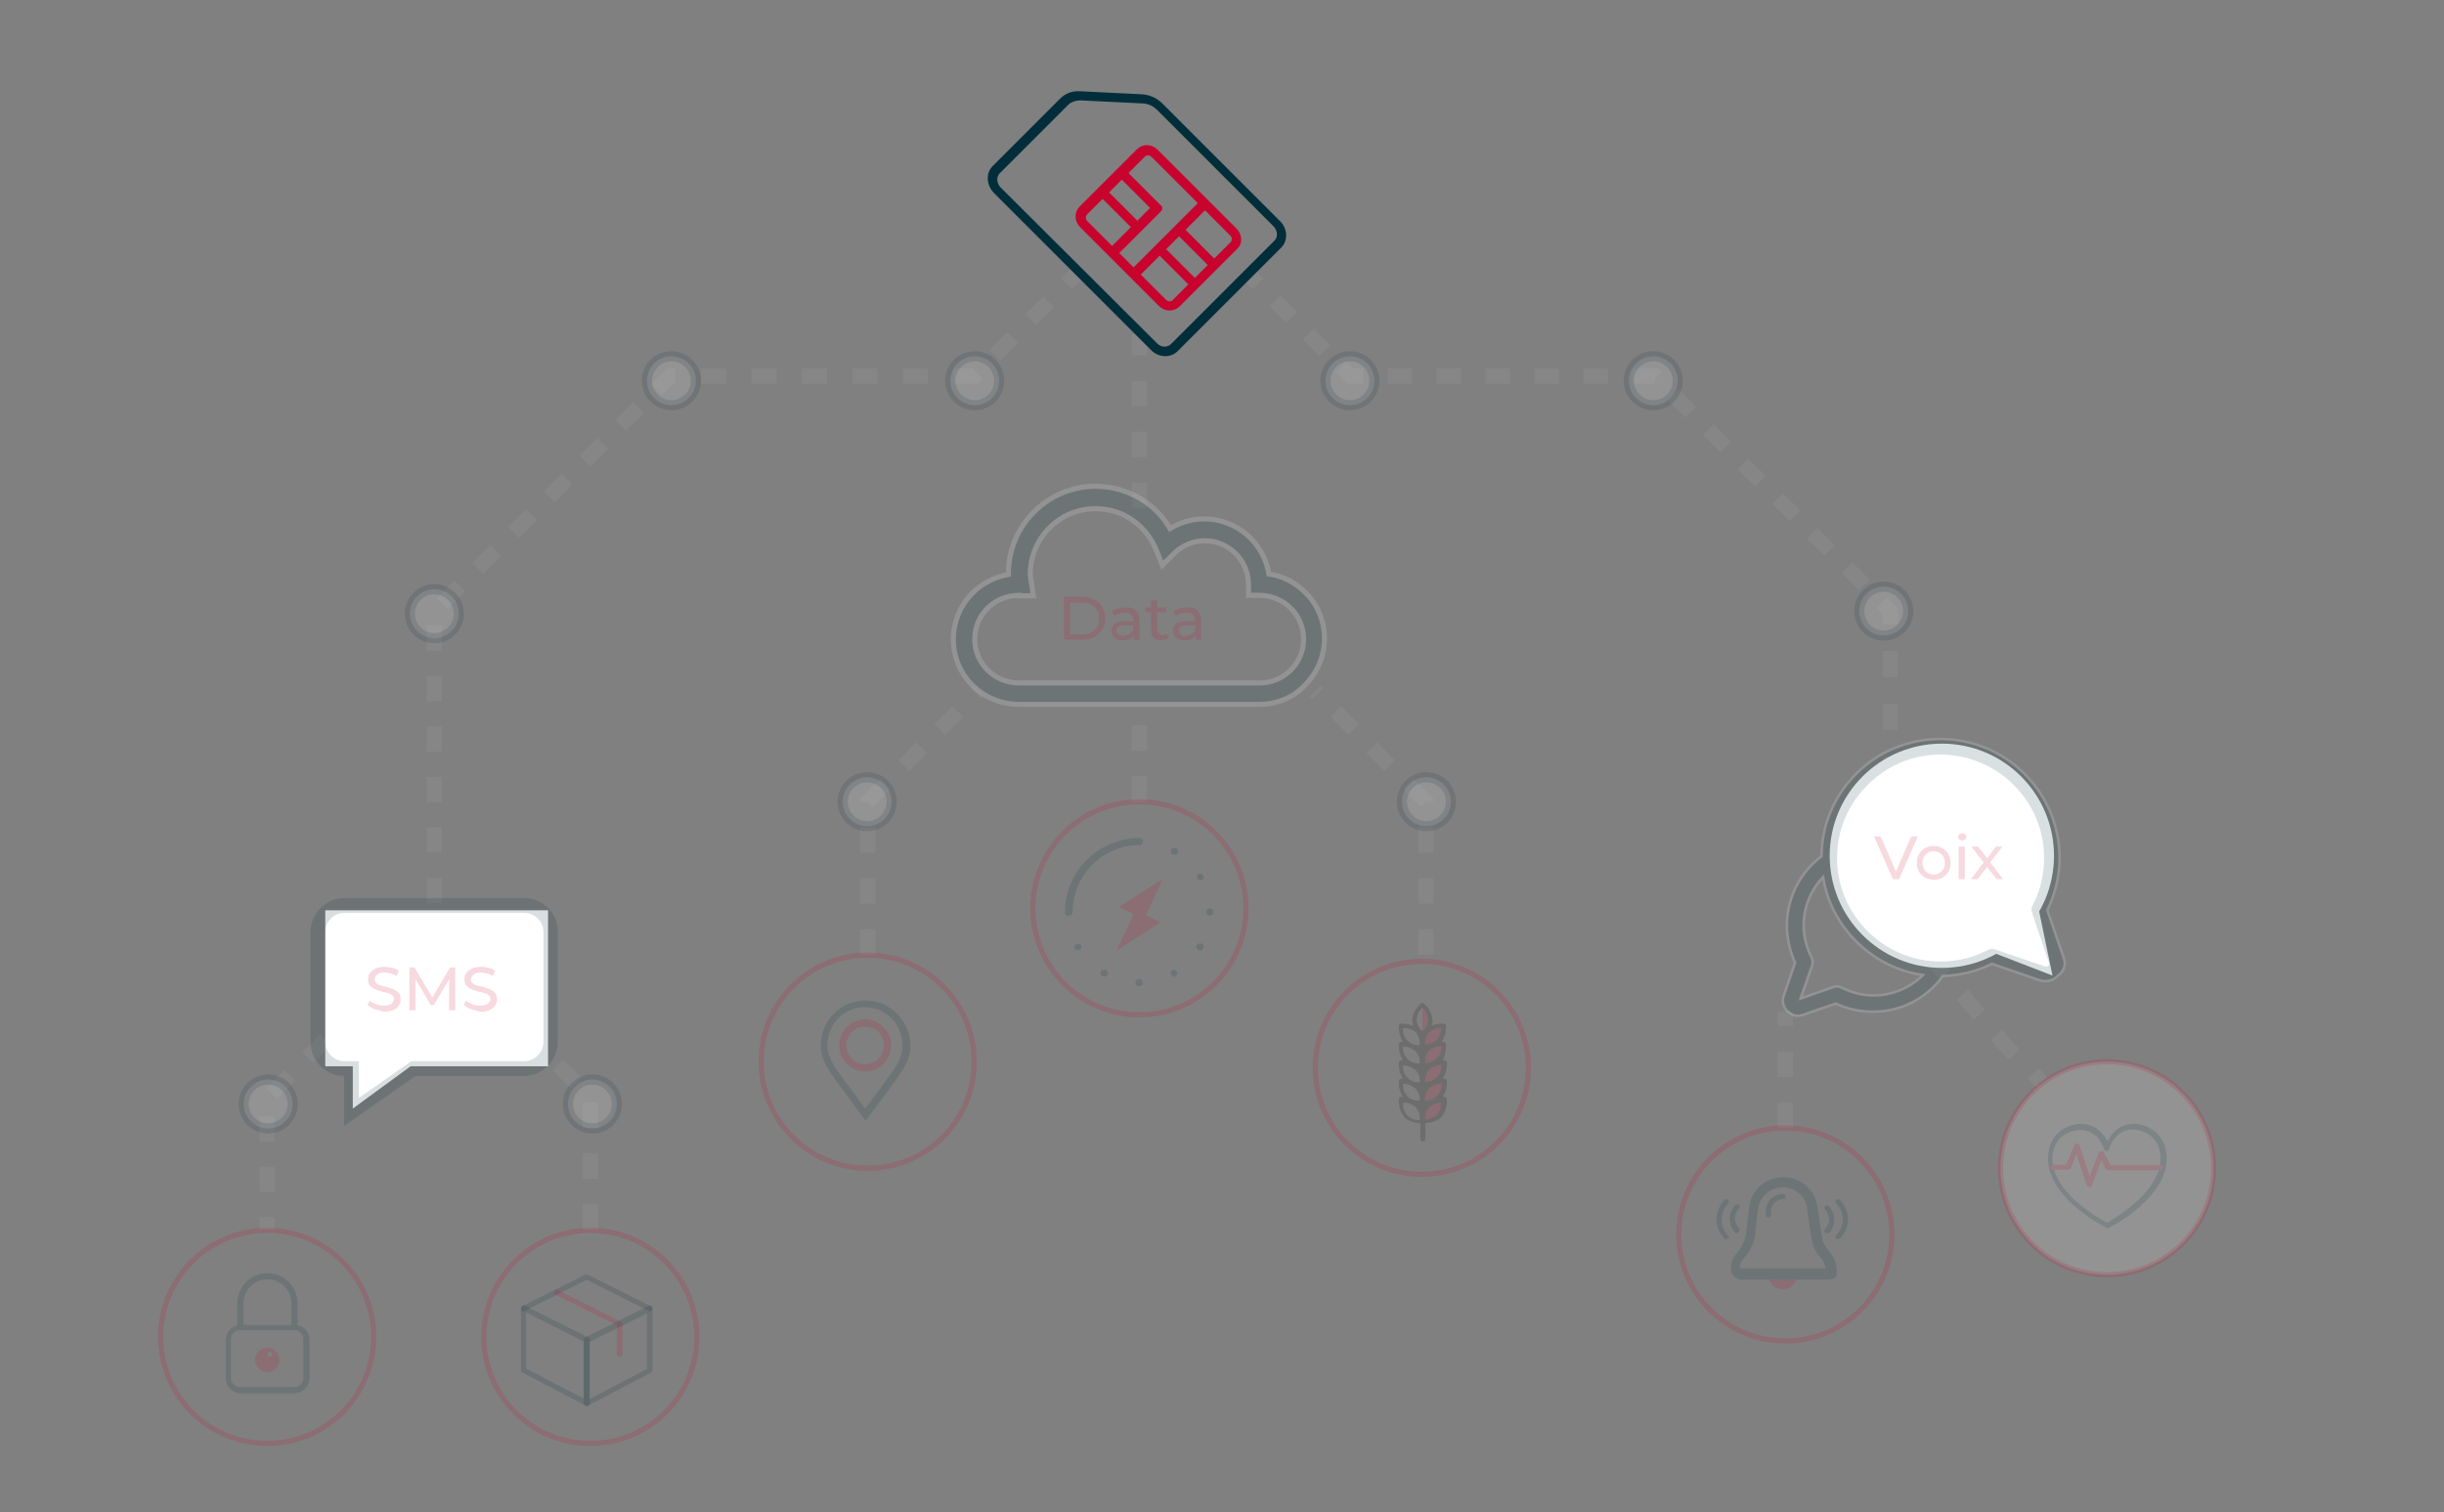 <?xml version="1.0" encoding="utf-8"?>
<!-- Generator: Adobe Illustrator 25.3.1, SVG Export Plug-In . SVG Version: 6.00 Build 0)  -->
<svg version="1.1" xmlns="http://www.w3.org/2000/svg" xmlns:xlink="http://www.w3.org/1999/xlink" x="0px" y="0px"
	 viewBox="0 0 479.4 296.7" style="enable-background:new 0 0 479.4 296.7;" xml:space="preserve">
<rect x="0" y="0" width="479.4" height="296.7" fill="#808080" stroke="none"/>
<style type="text/css">
	.st0{fill:#1D323D;}
	.st1{opacity:0.1;fill:#414042;}
	.st2{fill:#D2D6D8;}
	.st3{opacity:0.2;fill:#414042;}
	.st4{clip-path:url(#SVGID_2_);}
	.st5{fill:#A5ADB1;}
	.st6{fill:#FFFFFF;}
	.st7{fill:#F1F2F2;}
	.st8{fill:#E6E7E8;}
	.st9{fill:#F9F9F9;}
	.st10{display:none;}
	.st11{display:inline;}
	.st12{fill:#A7A9AC;}
	.st13{fill:#F17046;}
	.st14{fill:#FFF7EB;}
	.st15{fill:#576877;}
	.st16{display:inline;fill:#D1D3D4;}
	.st17{fill:#77848B;}
	.st18{fill:#606060;}
	.st19{fill:#0089C2;}
	.st20{opacity:0.2;fill:#FFFFFF;}
	.st21{fill:#B4191F;}
	.st22{opacity:0.2;}
	.st23{fill:#DBDEE0;}
	.st24{fill:url(#SVGID_3_);}
	.st25{fill:url(#SVGID_4_);}
	.st26{fill:url(#SVGID_5_);}
	.st27{fill:url(#SVGID_6_);}
	.st28{fill:url(#SVGID_7_);}
	.st29{fill:url(#SVGID_8_);}
	.st30{fill:url(#SVGID_9_);}
	.st31{fill:url(#SVGID_10_);}
	.st32{fill:url(#SVGID_11_);}
	.st33{fill:url(#SVGID_12_);}
	.st34{fill:url(#SVGID_13_);}
	.st35{fill:url(#SVGID_14_);}
	.st36{fill:#7C8285;}
	.st37{fill:#ADB5B9;}
	.st38{opacity:0.4;}
	.st39{opacity:0.5;}
	.st40{fill:url(#SVGID_15_);}
	.st41{fill:url(#SVGID_16_);}
	.st42{fill:url(#SVGID_17_);}
	.st43{fill:url(#SVGID_18_);}
	.st44{fill:#66B8DA;}
	.st45{opacity:0.2;fill:#0089C2;}
	.st46{fill:#29353B;}
	.st47{fill:#939598;}
	.st48{fill:#B7BDC1;}
	.st49{fill:#99D0E7;}
	.st50{fill:#929DA2;}
	.st51{clip-path:url(#SVGID_20_);fill:#A5ADB1;}
	.st52{clip-path:url(#SVGID_22_);fill:#A5ADB1;}
	.st53{clip-path:url(#SVGID_24_);}
	.st54{fill:#D1D3D4;}
	.st55{fill:#58595B;}
	.st56{fill:#3C3C3C;}
	.st57{fill:#BCBEC0;}
	.st58{fill:#F1582C;}
	.st59{fill:#9B9B9D;}
	.st60{fill:#141414;}
	.st61{fill:#6D6E71;}
	.st62{fill:#ECF0F1;}
	.st63{fill:#EDEDEE;}
	.st64{opacity:0.2;fill:#A5ADB1;}
	.st65{fill:#231F20;}
	.st66{fill:#77797A;}
	.st67{fill:#575B5D;}
	.st68{opacity:0.3;fill:#0089C2;}
	.st69{fill:url(#SVGID_25_);}
	.st70{fill:url(#SVGID_26_);}
	.st71{fill:url(#SVGID_27_);}
	.st72{fill:url(#SVGID_28_);}
	.st73{fill:url(#SVGID_29_);}
	.st74{fill:url(#SVGID_30_);}
	.st75{fill:url(#SVGID_31_);}
	.st76{fill:url(#SVGID_32_);}
	.st77{fill:url(#SVGID_33_);}
	.st78{fill:url(#SVGID_34_);}
	.st79{fill:url(#SVGID_35_);}
	.st80{fill:url(#SVGID_36_);}
	.st81{opacity:0.2;fill:#1D323D;}
	.st82{clip-path:url(#SVGID_38_);fill:#B4191F;}
	.st83{clip-path:url(#SVGID_40_);fill:#C3474C;}
	.st84{fill:#C3474C;}
	.st85{fill:#AE455D;}
	.st86{fill:url(#SVGID_41_);}
	.st87{fill:url(#SVGID_42_);}
	.st88{fill:url(#SVGID_43_);}
	.st89{fill:url(#SVGID_44_);}
	.st90{opacity:0.5;fill:#1D323D;}
	.st91{fill:#006792;}
	.st92{fill:#00AAFF;}
	.st93{clip-path:url(#SVGID_46_);}
	.st94{fill:url(#SVGID_47_);}
	.st95{fill:url(#SVGID_48_);}
	.st96{fill:url(#SVGID_49_);}
	.st97{fill:url(#SVGID_50_);}
	.st98{fill:url(#SVGID_51_);}
	.st99{fill:url(#SVGID_52_);}
	.st100{fill:url(#SVGID_53_);}
	.st101{fill:url(#SVGID_54_);}
	.st102{fill:#E34F50;}
	.st103{fill:#005070;}
	.st104{fill:#AEE8FF;}
	.st105{fill:#B2B2B2;}
	.st106{opacity:0.8;fill:#B2B2B2;enable-background:new    ;}
	.st107{opacity:0.5;fill:#B2B2B2;enable-background:new    ;}
	.st108{fill:#989898;}
	.st109{opacity:0.8;}
	.st110{fill:#F5FAF4;}
	.st111{fill:#E34F50;enable-background:new    ;}
	.st112{fill:#B2B2B2;enable-background:new    ;}
	.st113{fill:#414042;}
	.st114{fill:#BBC55F;}
	.st115{fill:#DBFC8B;}
	.st116{fill:#FFAB00;}
	.st117{fill:#FFD740;}
	.st118{fill:#FFE57F;}
	.st119{opacity:0.2;fill:url(#SVGID_55_);}
	.st120{opacity:0.2;fill:url(#SVGID_56_);}
	.st121{fill:none;stroke:#1D323D;stroke-width:0.543;stroke-miterlimit:10;}
	.st122{opacity:0.2;clip-path:url(#SVGID_58_);fill:#1D323D;}
	.st123{opacity:0.2;clip-path:url(#SVGID_60_);fill:#1D323D;}
	
		.st124{opacity:0.2;fill:none;stroke:#1D323D;stroke-width:0.272;stroke-linecap:round;stroke-linejoin:round;stroke-miterlimit:10;}
	
		.st125{opacity:0.2;fill:none;stroke:#1D323D;stroke-width:0.358;stroke-linecap:round;stroke-linejoin:round;stroke-miterlimit:10;}
	
		.st126{opacity:0.2;fill:none;stroke:#1D323D;stroke-width:0.407;stroke-linecap:round;stroke-linejoin:round;stroke-miterlimit:10;}
	.st127{clip-path:url(#SVGID_62_);}
	
		.st128{opacity:0.2;fill:#FFFFFF;stroke:#1D323D;stroke-width:0.361;stroke-linecap:round;stroke-linejoin:round;stroke-miterlimit:10;}
	
		.st129{opacity:0.2;fill:none;stroke:#1D323D;stroke-width:0.331;stroke-linecap:round;stroke-linejoin:round;stroke-miterlimit:10;}
	.st130{opacity:0.5;fill:#0089C2;}
	.st131{fill:none;stroke:#A8A8A8;stroke-width:3;stroke-miterlimit:10;}
	.st132{fill:none;stroke:#A8A8A8;stroke-width:3;stroke-miterlimit:10;stroke-dasharray:4.947,4.947;}
	.st133{opacity:0.15;}
	.st134{fill:none;stroke:#A8A8A8;stroke-width:3;stroke-miterlimit:10;stroke-dasharray:5.18,5.18;}
	.st135{fill:none;stroke:#A8A8A8;stroke-width:3;stroke-miterlimit:10;stroke-dasharray:4.803,4.803;}
	.st136{fill:none;stroke:#A8A8A8;stroke-width:3;stroke-miterlimit:10;stroke-dasharray:4.621,4.621;}
	.st137{opacity:0.5;fill:none;stroke:#A8A8A8;stroke-width:3;stroke-miterlimit:10;stroke-dasharray:5;}
	.st138{opacity:0.15;fill:none;stroke:#A8A8A8;stroke-width:3;stroke-miterlimit:10;stroke-dasharray:5;}
	.st139{opacity:0.2;fill:none;stroke:#A8A8A8;stroke-width:3;stroke-miterlimit:10;stroke-dasharray:5;}
	.st140{fill:#FFFFFF;stroke:#1D323D;stroke-width:2;stroke-miterlimit:10;}
	.st141{opacity:0.15;fill:#FFFFFF;stroke:#1D323D;stroke-width:2;stroke-miterlimit:10;}
	.st142{opacity:0.2;fill:#FFFFFF;stroke:#1D323D;stroke-width:2;stroke-miterlimit:10;}
	.st143{fill:none;stroke:#A8A8A8;stroke-width:3;stroke-miterlimit:10;stroke-dasharray:5.189,5.189;}
	.st144{fill:none;stroke:#A8A8A8;stroke-width:3;stroke-miterlimit:10;stroke-dasharray:4.181,4.181;}
	.st145{fill:none;stroke:#A8A8A8;stroke-width:3;stroke-miterlimit:10;stroke-dasharray:4.9,4.9;}
	.st146{fill:none;stroke:#A8A8A8;stroke-width:3;stroke-miterlimit:10;stroke-dasharray:5.152,5.152;}
	.st147{fill:none;stroke:#A8A8A8;stroke-width:3;stroke-miterlimit:10;stroke-dasharray:5.11,5.11;}
	.st148{fill:#EFA43E;}
	.st149{fill:#139CD8;}
	.st150{opacity:0.2;fill:#231F20;}
	.st151{opacity:0.4;fill:#FFFFFF;}
	.st152{fill:#00A2CF;}
	.st153{fill:#33B5D9;}
	.st154{fill:#022E3B;stroke:#FFFFFF;stroke-width:0.5;stroke-miterlimit:10;}
	.st155{fill:#022E3B;}
	.st156{fill:#022E3B;stroke:#FFFFFF;stroke-miterlimit:10;}
	.st157{opacity:0.15;fill:#022E3B;}
	.st158{fill:#C8032E;}
	.st159{opacity:0.15;fill:#FFFFFF;}
	.st160{opacity:0.15;fill:none;stroke:#C8032E;stroke-miterlimit:10;}
	.st161{fill:none;stroke:#C8032E;stroke-miterlimit:10;}
	.st162{opacity:0.15;fill:#FFFFFF;stroke:#C8032E;stroke-miterlimit:10;}
	.st163{opacity:0.2;fill:none;stroke:#C8032E;stroke-miterlimit:10;}
	.st164{fill:#022E3B;stroke:#022E3B;stroke-width:0.971;}
	.st165{fill:none;}
	.st166{opacity:0.15;fill:#C8032E;}
	.st167{fill:#FFFFFF;stroke:#C8032E;stroke-miterlimit:10;}
</style>
<g id="eco_friendly">
</g>
<g id="Calque_3">
</g>
<g id="Pointillés">
	<g class="st133">
		<g>
			<line class="st131" x1="52.4" y1="241.3" x2="52.4" y2="238.8"/>
			<polyline class="st132" points="52.4,233.9 52.4,215.4 62.3,205.6 85.2,178.6 85.2,120 131.4,73.8 191.1,73.8 207.5,57.4 			"/>
			<line class="st131" x1="209.2" y1="55.7" x2="211" y2="53.9"/>
		</g>
	</g>
	<g class="st133">
		<g>
			<line class="st131" x1="400.5" y1="212.4" x2="398.8" y2="210.6"/>
			<polyline class="st143" points="395.1,206.9 393.8,205.6 370.8,178.6 370.8,125.1 			"/>
			<polyline class="st131" points="370.8,122.5 370.8,120 369.1,118.2 			"/>
			<polyline class="st135" points="365.7,114.8 324.6,73.8 269.8,73.8 			"/>
			<polyline class="st131" points="267.4,73.8 264.9,73.8 263.1,72 			"/>
			<line class="st136" x1="259.9" y1="68.8" x2="248.4" y2="57.3"/>
			<line class="st131" x1="246.8" y1="55.7" x2="245" y2="53.9"/>
		</g>
	</g>
	<polyline class="st138" points="115.8,241.3 115.8,215.3 108,207.5 	"/>
	<line class="st138" x1="350.2" y1="221.3" x2="350.2" y2="198.5"/>
	<line class="st138" x1="223.5" y1="157.3" x2="223.5" y2="138.2"/>
	<line class="st138" x1="223.5" y1="99.7" x2="223.5" y2="65.6"/>
	<polyline class="st138" points="170.2,187.3 170.2,157.3 191.9,135.6 	"/>
	<polyline class="st138" points="279.7,187.3 279.7,157.3 258,135.6 	"/>
	<circle class="st141" cx="52.6" cy="216.6" r="4.8"/>
	<circle class="st141" cx="85.2" cy="120.4" r="4.8"/>
	<circle class="st141" cx="131.7" cy="74.7" r="4.8"/>
	<circle class="st141" cx="264.8" cy="74.7" r="4.8"/>
	<circle class="st141" cx="170.1" cy="157.3" r="4.8"/>
	<circle class="st141" cx="279.8" cy="157.3" r="4.8"/>
	<circle class="st141" cx="324.3" cy="74.7" r="4.8"/>
	<circle class="st141" cx="369.5" cy="119.9" r="4.8"/>
	<circle class="st141" cx="191.2" cy="74.7" r="4.8"/>
	<circle class="st141" cx="116.2" cy="216.6" r="4.8"/>
</g>
<g id="Front">
	<polygon class="st6" points="69.2,204.6 69.2,217.5 85.2,205.8 	"/>
	<rect x="63.8" y="178.6" class="st6" width="43.7" height="30.6"/>
	<g id="eco_energy">
		<polyline class="st6" points="387.9,185.7 388.6,186 402.6,191.4 399.3,175.5 		"/>
		<circle class="st6" cx="380.9" cy="167.9" r="22"/>
		<g class="st133">
			<g>
				<path class="st154" d="M404.8,187.9l-3.2-9.3c1.5-3.2,2.4-6.7,2.4-10.2c0-6.2-2.4-12-6.7-16.4c-4.3-4.4-10.1-6.9-16.3-7
					c-6.4-0.1-12.4,2.3-16.9,6.8c-4.3,4.3-6.8,10.1-6.8,16.2c-4.3,3.2-6.8,8.3-6.8,13.6c0,2.5,0.6,5,1.6,7.3l-2.2,6.4
					c-0.4,1.1-0.1,2.3,0.7,3.1c0.6,0.6,1.3,0.9,2.1,0.9c0.3,0,0.7-0.1,1-0.2l6.4-2.2c2.3,1.1,4.8,1.6,7.3,1.6c0,0,0,0,0,0
					c5.5,0,10.5-2.6,13.7-7c3.3-0.1,6.7-0.9,9.6-2.4l9.3,3.2c0.4,0.1,0.8,0.2,1.2,0.2c0.9,0,1.9-0.4,2.5-1.1
					C404.9,190.6,405.3,189.2,404.8,187.9z M367.5,195.3C367.5,195.3,367.5,195.3,367.5,195.3c-2.2,0-4.5-0.6-6.4-1.6
					c-0.4-0.2-0.9-0.2-1.3-0.1l-6.6,2.3l2.3-6.6c0.1-0.4,0.1-0.9-0.1-1.3c-1-2-1.6-4.2-1.6-6.4c0-3.6,1.4-7,3.8-9.5
					c0.8,4.9,3.1,9.3,6.7,12.8c3.6,3.5,8,5.7,12.9,6.4C374.6,193.9,371.1,195.3,367.5,195.3z M401.6,189.3c-0.1,0.1-0.2,0.1-0.3,0.1
					l-10-3.4c-0.2-0.1-0.4-0.1-0.5-0.1c-0.3,0-0.5,0.1-0.8,0.2c-2.9,1.5-6.1,2.3-9.3,2.3c0,0,0,0,0,0c-10.9,0-19.9-8.8-20.1-19.7
					c-0.1-5.5,2-10.6,5.9-14.5c3.9-3.9,9-6,14.5-5.9c10.9,0.2,19.8,9.2,19.7,20.1c0,3.3-0.8,6.5-2.3,9.3c-0.2,0.4-0.2,0.9-0.1,1.3
					l3.4,10C401.7,189.1,401.7,189.2,401.6,189.3z"/>
			</g>
		</g>
		<path class="st157" d="M102.8,176.2l-35.2,0c-3.7,0-6.7,3-6.7,6.7l0,21.5c0,3.7,3,6.7,6.6,6.7v9.8l14-9.8h21.2
			c3.7,0,6.7-3,6.7-6.7v-21.5C109.5,179.2,106.5,176.2,102.8,176.2z M106.6,204.4c0,2.1-1.7,3.8-3.8,3.8H80.7l-10.3,7.2v-7.2h-2.8
			c-2.1,0-3.8-1.7-3.8-3.8v-21.5c0-2.1,1.7-3.8,3.8-3.8l35.2,0c2.1,0,3.8,1.7,3.8,3.8V204.4z"/>
		<g id="Cloud_3_" class="st133">
			<g>
				<path class="st156" d="M247,138.2h-47.1c-3.4,0-6.7-1.3-9.1-3.7c-2.5-2.4-3.8-5.7-3.8-9.1c0-3.4,1.4-6.7,3.8-9.1
					c1.9-1.9,4.4-3.1,7-3.6c0-0.1,0-0.1,0-0.2c0-9.4,7.7-17.1,17.1-17.1c3.5,0,6.9,1.1,9.7,3c2,1.4,3.7,3.2,4.9,5.3
					c2-1.2,4.3-1.9,6.7-1.9c6.4,0,11.7,4.7,12.7,10.8c2.7,0.4,5.2,1.7,7.1,3.6c2.5,2.4,3.8,5.7,3.8,9.1c0,3.4-1.4,6.7-3.8,9.1
					C253.7,136.9,250.4,138.2,247,138.2z M199.9,116.8c-4.8,0-8.7,3.8-8.7,8.6s3.9,8.6,8.7,8.6H247c4.8,0,8.7-3.8,8.7-8.6
					s-3.9-8.6-8.7-8.6h-2.1v-2.1c0-4.7-3.8-8.6-8.6-8.6c-2.2,0-4.4,0.9-6,2.5l-2.3,2.3l-1.2-3c-2-4.9-6.6-8.1-11.9-8.1
					c-7.1,0-12.8,5.8-12.8,12.8c0,0.5,0.1,1,0.2,1.6l0.4,2.7H199.9z"/>
			</g>
		</g>
		<g class="st133">
			<path class="st158" d="M208.7,117.1h3.5c0.9,0,1.7,0.2,2.4,0.5c0.7,0.4,1.2,0.8,1.6,1.5c0.4,0.6,0.6,1.4,0.6,2.2
				c0,0.8-0.2,1.6-0.6,2.2c-0.4,0.6-0.9,1.1-1.6,1.5c-0.7,0.4-1.5,0.5-2.4,0.5h-3.5V117.1z M212.2,124.5c0.7,0,1.3-0.1,1.8-0.4
				c0.5-0.3,0.9-0.6,1.2-1.1c0.3-0.5,0.4-1,0.4-1.7c0-0.6-0.1-1.2-0.4-1.6c-0.3-0.5-0.7-0.8-1.2-1.1c-0.5-0.3-1.1-0.4-1.8-0.4h-2.3
				v6.3H212.2z"/>
			<path class="st158" d="M222.8,119.8c0.5,0.4,0.7,1.1,0.7,1.9v3.8h-1.1v-0.8c-0.2,0.3-0.5,0.5-0.8,0.7c-0.4,0.2-0.8,0.2-1.3,0.2
				c-0.7,0-1.3-0.2-1.7-0.5c-0.4-0.3-0.6-0.8-0.6-1.4s0.2-1,0.6-1.3c0.4-0.3,1.1-0.5,1.9-0.5h1.8v-0.2c0-0.5-0.1-0.9-0.4-1.1
				c-0.3-0.3-0.7-0.4-1.3-0.4c-0.4,0-0.7,0.1-1.1,0.2c-0.4,0.1-0.7,0.3-0.9,0.5l-0.5-0.9c0.3-0.3,0.7-0.5,1.2-0.6
				c0.5-0.1,0.9-0.2,1.5-0.2C221.6,119.1,222.3,119.3,222.8,119.8z M221.6,124.4c0.3-0.2,0.6-0.5,0.7-0.8v-0.9h-1.8
				c-1,0-1.5,0.3-1.5,1c0,0.3,0.1,0.6,0.4,0.8c0.2,0.2,0.6,0.3,1,0.3C220.9,124.7,221.3,124.6,221.6,124.4z"/>
			<path class="st158" d="M229.2,125.2c-0.2,0.1-0.4,0.3-0.6,0.3s-0.5,0.1-0.8,0.1c-0.6,0-1.1-0.2-1.5-0.5c-0.4-0.3-0.5-0.8-0.5-1.5
				v-3.5h-1.1v-0.9h1.1v-1.4h1.2v1.4h1.8v0.9h-1.8v3.4c0,0.3,0.1,0.6,0.3,0.8c0.2,0.2,0.4,0.3,0.7,0.3c0.4,0,0.7-0.1,0.9-0.3
				L229.2,125.2z"/>
			<path class="st158" d="M234.9,119.8c0.5,0.4,0.7,1.1,0.7,1.9v3.8h-1.1v-0.8c-0.2,0.3-0.5,0.5-0.8,0.7c-0.4,0.2-0.8,0.2-1.3,0.2
				c-0.7,0-1.3-0.2-1.7-0.5c-0.4-0.3-0.6-0.8-0.6-1.4s0.2-1,0.6-1.3c0.4-0.3,1.1-0.5,1.9-0.5h1.8v-0.2c0-0.5-0.1-0.9-0.4-1.1
				c-0.3-0.3-0.7-0.4-1.3-0.4c-0.4,0-0.7,0.1-1.1,0.2c-0.4,0.1-0.7,0.3-0.9,0.5l-0.5-0.9c0.3-0.3,0.7-0.5,1.2-0.6
				c0.5-0.1,0.9-0.2,1.5-0.2C233.8,119.1,234.5,119.3,234.9,119.8z M233.8,124.4c0.3-0.2,0.6-0.5,0.7-0.8v-0.9h-1.8
				c-1,0-1.5,0.3-1.5,1c0,0.3,0.1,0.6,0.4,0.8c0.2,0.2,0.6,0.3,1,0.3C233.1,124.7,233.5,124.6,233.8,124.4z"/>
		</g>
		<g class="st133">
			<path class="st158" d="M73.5,198c-0.6-0.2-1-0.5-1.4-0.8l0.4-0.9c0.3,0.3,0.7,0.5,1.2,0.7c0.5,0.2,1,0.3,1.5,0.3
				c0.7,0,1.2-0.1,1.6-0.4c0.3-0.2,0.5-0.5,0.5-0.9c0-0.3-0.1-0.5-0.3-0.7c-0.2-0.2-0.4-0.3-0.7-0.4c-0.3-0.1-0.7-0.2-1.2-0.3
				c-0.6-0.2-1.1-0.3-1.5-0.5c-0.4-0.2-0.7-0.4-1-0.7c-0.3-0.3-0.4-0.7-0.4-1.3c0-0.4,0.1-0.9,0.4-1.2c0.2-0.4,0.6-0.6,1.1-0.9
				c0.5-0.2,1.1-0.3,1.8-0.3c0.5,0,1,0.1,1.5,0.2c0.5,0.1,0.9,0.3,1.2,0.6l-0.4,1c-0.4-0.2-0.7-0.4-1.1-0.5
				c-0.4-0.1-0.8-0.2-1.2-0.2c-0.7,0-1.2,0.1-1.5,0.4c-0.3,0.2-0.5,0.6-0.5,1c0,0.3,0.1,0.5,0.3,0.7c0.2,0.2,0.4,0.3,0.7,0.4
				c0.3,0.1,0.7,0.2,1.2,0.3c0.6,0.2,1.1,0.3,1.5,0.5c0.4,0.2,0.7,0.4,1,0.7c0.3,0.3,0.4,0.7,0.4,1.3c0,0.4-0.1,0.8-0.4,1.2
				c-0.2,0.4-0.6,0.7-1.1,0.9c-0.5,0.2-1.1,0.3-1.8,0.3C74.7,198.3,74.1,198.2,73.5,198z"/>
			<path class="st158" d="M88.1,198.2l0-6.1l-3,5.1h-0.6l-3-5.1v6.1h-1.2v-8.4h1l3.5,5.9l3.5-5.9h1l0,8.4H88.1z"/>
			<path class="st158" d="M92.4,198c-0.6-0.2-1-0.5-1.4-0.8l0.4-0.9c0.3,0.3,0.7,0.5,1.2,0.7c0.5,0.2,1,0.3,1.5,0.3
				c0.7,0,1.2-0.1,1.6-0.4c0.3-0.2,0.5-0.5,0.5-0.9c0-0.3-0.1-0.5-0.3-0.7c-0.2-0.2-0.4-0.3-0.7-0.4s-0.7-0.2-1.2-0.3
				c-0.6-0.2-1.1-0.3-1.5-0.5c-0.4-0.2-0.7-0.4-1-0.7c-0.3-0.3-0.4-0.7-0.4-1.3c0-0.4,0.1-0.9,0.4-1.2c0.2-0.4,0.6-0.6,1.1-0.9
				c0.5-0.2,1.1-0.3,1.8-0.3c0.5,0,1,0.1,1.5,0.2c0.5,0.1,0.9,0.3,1.2,0.6l-0.4,1c-0.4-0.2-0.7-0.4-1.1-0.5
				c-0.4-0.1-0.8-0.2-1.2-0.2c-0.7,0-1.2,0.1-1.5,0.4s-0.5,0.6-0.5,1c0,0.3,0.1,0.5,0.3,0.7c0.2,0.2,0.4,0.3,0.7,0.4
				c0.3,0.1,0.7,0.2,1.2,0.3c0.6,0.2,1.1,0.3,1.5,0.5c0.4,0.2,0.7,0.4,1,0.7c0.3,0.3,0.4,0.7,0.4,1.3c0,0.4-0.1,0.8-0.4,1.2
				s-0.6,0.7-1.1,0.9s-1.1,0.3-1.8,0.3C93.6,198.3,93,198.2,92.4,198z"/>
		</g>
		<g class="st133">
			<path class="st158" d="M376.2,164.1l-3.7,8.4h-1.2l-3.7-8.4h1.3l3,6.9l3-6.9H376.2z"/>
			<path class="st158" d="M377.6,172.2c-0.5-0.3-0.9-0.7-1.2-1.2c-0.3-0.5-0.4-1-0.4-1.7s0.1-1.2,0.4-1.7c0.3-0.5,0.7-0.9,1.2-1.2
				c0.5-0.3,1.1-0.4,1.7-0.4c0.6,0,1.2,0.1,1.7,0.4c0.5,0.3,0.9,0.7,1.2,1.2c0.3,0.5,0.4,1,0.4,1.7s-0.1,1.2-0.4,1.7
				c-0.3,0.5-0.7,0.9-1.2,1.2c-0.5,0.3-1.1,0.4-1.7,0.4C378.7,172.6,378.1,172.4,377.6,172.2z M380.4,171.3c0.3-0.2,0.6-0.5,0.8-0.8
				s0.3-0.7,0.3-1.2c0-0.4-0.1-0.8-0.3-1.2s-0.4-0.6-0.8-0.8c-0.3-0.2-0.7-0.3-1.1-0.3s-0.8,0.1-1.1,0.3c-0.3,0.2-0.6,0.4-0.8,0.8
				c-0.2,0.3-0.3,0.7-0.3,1.2c0,0.4,0.1,0.8,0.3,1.2c0.2,0.3,0.4,0.6,0.8,0.8c0.3,0.2,0.7,0.3,1.1,0.3S380.1,171.5,380.4,171.3z"/>
			<path class="st158" d="M384.3,164.7c-0.1-0.1-0.2-0.3-0.2-0.5s0.1-0.4,0.2-0.5c0.1-0.1,0.3-0.2,0.6-0.2s0.4,0.1,0.6,0.2
				s0.2,0.3,0.2,0.5c0,0.2-0.1,0.4-0.2,0.5c-0.1,0.1-0.3,0.2-0.6,0.2S384.4,164.8,384.3,164.7z M384.2,166.1h1.2v6.4h-1.2V166.1z"/>
			<path class="st158" d="M391.6,172.5l-1.8-2.4l-1.9,2.4h-1.3l2.5-3.3l-2.4-3.1h1.3l1.8,2.3l1.7-2.3h1.3l-2.4,3.1l2.5,3.3H391.6z"
				/>
		</g>
	</g>
	<circle class="st160" cx="223.5" cy="178.2" r="20.9"/>
	<circle class="st160" cx="52.4" cy="262.3" r="20.9"/>
	<circle class="st160" cx="115.8" cy="262.3" r="20.9"/>
	<circle class="st162" cx="413.3" cy="229.2" r="20.9"/>
	<circle class="st160" cx="170.2" cy="208.3" r="20.9"/>
	<circle class="st160" cx="350.2" cy="242.2" r="20.9"/>
	<circle class="st160" cx="278.9" cy="209.5" r="20.9"/>
	<g id="Groupe_7959_5_" transform="translate(780.197 1433.26)" class="st133">
		<g id="Groupe_7890_5_" transform="translate(9.968 0)">
			<path id="Tracé_2567_5_" class="st158" d="M-440.5-1180.3c-1,0-2.4-0.5-3-2.9c0-0.2,0-0.3,0.1-0.4c0.1-0.1,0.2-0.2,0.4-0.2h5.1
				c0.2,0,0.3,0.1,0.4,0.2c0.1,0.1,0.1,0.3,0.1,0.4C-438-1180.9-439.5-1180.3-440.5-1180.3C-440.5-1180.3-440.4-1180.3-440.5-1180.3
				z"/>
			<path id="Tracé_2566_5_" class="st164" d="M-430.4-1184.4c-0.1-1.1-0.6-2.2-1.3-3c-0.6-0.7-1.1-1.4-1.4-2.3
				c-0.4-2.1-0.7-4.2-1-6.5c0-0.2,0-0.4-0.1-0.5c-0.6-3-3.1-5.1-6.1-5.1h-0.1c-3.2,0-5.8,2.3-6.2,5.5v0.1c0,0.6-0.1,1.2-0.2,1.7
				l-0.3,2.7c-0.1,1.7-0.8,3.3-1.9,4.6c-0.6,0.6-1,1.4-1.1,2.2c-0.1,0.5-0.1,1.1,0.2,1.6c0.3,0.4,0.9,0.7,1.4,0.7h16.9
				c0.4,0,0.9-0.1,1.2-0.4C-430.4-1183.6-430.3-1184-430.4-1184.4z M-431.4-1183.9c0,0,0,0-0.4,0h-16.8c-0.2,0-0.5-0.1-0.7-0.3
				c-0.1-0.2-0.2-0.5-0.1-0.7c0.1-0.7,0.5-1.3,0.9-1.8c1.3-1.4,2.1-3.2,2.2-5.1c0.1-0.9,0.2-1.8,0.3-2.7c0-0.6,0.1-1.2,0.2-1.7v0
				c0.4-2.6,2.6-4.6,5.3-4.6h0.1c2.5,0,4.7,1.8,5.2,4.3c0,0.1,0.1,0.3,0,0.4c0.3,2.4,0.6,4.5,1,6.6c0.3,1,0.8,2,1.6,2.7
				c0.6,0.7,0.9,1.5,1,2.4C-431.3-1183.9-431.4-1183.9-431.4-1183.9L-431.4-1183.9z"/>
			<path id="Tracé_2569_5_" class="st155" d="M-443.3-1194.4c-0.3,0-0.5-0.2-0.5-0.4c0,0,0,0,0-0.1v-0.7c0-1.9,1.5-3.4,3.4-3.4
				c0.3,0,0.5,0.2,0.5,0.5c0,0.3-0.2,0.5-0.5,0.5c-1.3,0-2.4,1.1-2.4,2.4v0.7C-442.8-1194.6-443.1-1194.4-443.3-1194.4z"/>
		</g>
		<g id="Groupe_7892_5_" transform="translate(0 11.764)">
			<path id="Tracé_2570_5_" class="st155" d="M-421.9-1203.1c-0.1,0-0.3,0-0.3-0.1c-0.2-0.2-0.2-0.5,0-0.7l0,0
				c0.5-0.5,0.8-1.2,0.8-1.9c0-0.7-0.3-1.4-0.8-1.9c-0.2-0.2-0.2-0.5,0-0.7c0.2-0.2,0.5-0.2,0.7,0c0.7,0.7,1.1,1.7,1.1,2.7
				c0,1-0.4,2-1.1,2.7C-421.6-1203.1-421.7-1203.1-421.9-1203.1z"/>
			<path id="Tracé_2571_5_" class="st155" d="M-419.7-1201.9c-0.1,0-0.3,0-0.3-0.1c-0.2-0.2-0.2-0.5,0-0.7l0,0
				c1.7-1.7,1.7-4.5,0-6.2c-0.2-0.2-0.2-0.5,0-0.7c0.2-0.2,0.5-0.2,0.7,0l0,0c1,1,1.6,2.4,1.6,3.8s-0.6,2.8-1.6,3.8
				C-419.5-1202-419.6-1201.9-419.7-1201.9L-419.7-1201.9z"/>
			<g id="Groupe_7891_5_" transform="translate(0 0.003)">
				<path id="Tracé_2572_5_" class="st155" d="M-439.5-1203.1c-0.1,0-0.3,0-0.3-0.1c-0.7-0.7-1.1-1.7-1.1-2.7c0-1,0.4-2,1.1-2.7
					c0.2-0.2,0.5-0.2,0.7,0c0.2,0.2,0.2,0.5,0,0.7c-0.5,0.5-0.8,1.2-0.8,1.9c0,0.7,0.3,1.4,0.8,1.9c0.2,0.2,0.2,0.5,0,0.7l0,0
					C-439.2-1203.2-439.3-1203.1-439.5-1203.1L-439.5-1203.1z"/>
				<path id="Tracé_2573_5_" class="st155" d="M-441.6-1201.9c-0.1,0-0.3,0-0.3-0.1c-1-1-1.6-2.4-1.6-3.8c0-1.4,0.6-2.8,1.6-3.8
					c0.2-0.2,0.5-0.2,0.7,0c0.2,0.2,0.2,0.5,0,0.7c-0.8,0.8-1.3,2-1.3,3.2c0,1.2,0.5,2.3,1.3,3.1c0.2,0.1,0.2,0.4,0,0.6c0,0,0,0,0,0
					C-441.4-1202-441.5-1202-441.6-1201.9L-441.6-1201.9z"/>
			</g>
		</g>
	</g>
	<g id="Agriculture-2_5_" transform="translate(805.91 1713.834)" class="st133">
		<path id="Tracé_2803_5_" class="st158" d="M-522.8-1512.5c-1.1-0.2-2.1,0.1-2.9,0.8c-0.8,0.7-1.1,1.8-0.9,2.9
			c1.6,0,2.5,0.1,3-0.6C-523.1-1510.4-522.8-1511.5-522.8-1512.5z"/>
		<path id="Soustraction_19_5_" class="st158" d="M-526.9-1511v-5.5c0,0,0.1,0,0.1-0.1c0.7,0.7,1.2,1.5,1.6,2.4
			C-525.4-1512.9-526-1511.8-526.9-1511L-526.9-1511z"/>
		<path id="Tracé_2806_5_" class="st158" d="M-522.9-1508.8c-1.1-0.1-2.1,0.3-2.9,1.1c-0.7,0.8-1,1.9-0.8,3c1.6,0,2.5,0.1,3-0.6
			C-523.1-1506.4-522.9-1507.6-522.9-1508.8L-522.9-1508.8z"/>
		<path id="Tracé_2804_5_" class="st158" d="M-522.8-1505.6c-1.1-0.1-2.2,0.4-2.9,1.2c-0.7,0.8-1,1.9-0.9,3c1.1,0.1,2.2-0.3,3-1.1
			C-523.1-1503.4-522.8-1504.5-522.8-1505.6L-522.8-1505.6z"/>
		<path id="Tracé_2805_5_" class="st158" d="M-522.8-1501.4c-1.1-0.2-2.3,0.3-3,1.1c-0.8,0.8-1,2-0.7,3.1c1.1,0.1,2.2-0.3,3-1.1
			C-523.1-1499-522.1-1501.2-522.8-1501.4z"/>
		<path id="Tracé_2807_5_" class="st158" d="M-522.8-1497.8c-1.1-0.2-2.1,0.2-2.9,0.9c-0.7,0.8-1.1,1.8-0.8,2.9
			c1.2,0,2.3-0.6,3-1.5C-523.1-1496.2-522.9-1497-522.8-1497.8z"/>
		<path id="Tracé_2802_5_" d="M-522.3-1509c0-0.2-0.2-0.4-0.4-0.4c0,0-0.1,0-0.3,0h-0.1c0.6-1,0.9-2.1,0.8-3.2
			c0-0.2-0.2-0.4-0.4-0.4c0,0-0.1,0-0.3,0c-0.7,0-1.4,0.1-2.1,0.4c0.1-0.3,0.2-0.7,0.2-1c-0.1-1.3-0.7-2.5-1.7-3.3
			c-0.2-0.2-0.4-0.2-0.6,0c-1,0.8-1.6,2-1.7,3.3c0,0.3,0.1,0.7,0.2,1c-0.7-0.2-1.3-0.4-2.1-0.4c-0.2,0-0.3,0-0.3,0
			c-0.2,0-0.4,0.2-0.4,0.4c-0.1,1.1,0.2,2.3,0.8,3.2h-0.1c-0.2,0-0.3,0-0.3,0c-0.2,0-0.4,0.2-0.4,0.4c-0.1,1.1,0.2,2.3,0.8,3.2h-0.1
			c-0.2,0-0.3,0-0.3,0c-0.2,0-0.4,0.2-0.4,0.4c-0.1,1.1,0.2,2.3,0.8,3.2h-0.1c-0.2,0-0.3,0-0.3,0c-0.2,0-0.4,0.2-0.4,0.4
			c-0.1,1.1,0.2,2.3,0.8,3.2h-0.1c-0.2,0-0.3,0-0.3,0c-0.2,0-0.4,0.2-0.4,0.4c-0.1,1.3,0.3,2.6,1.1,3.6c0.8,0.7,1.9,1.1,3.1,1.1v3.1
			c0,0.3,0.2,0.5,0.5,0.5s0.5-0.2,0.5-0.5l0,0v-3.1c1.1,0,2.2-0.4,3.1-1.1c0.8-1,1.2-2.3,1.1-3.6c0-0.2-0.2-0.4-0.4-0.4
			c0,0-0.1,0-0.3,0h-0.1c0.6-1,0.9-2.1,0.8-3.2c0-0.2-0.2-0.4-0.4-0.4c0,0-0.1,0-0.3,0h-0.1c0.6-1,0.9-2.1,0.8-3.2
			c0-0.2-0.2-0.4-0.4-0.4c0,0-0.1,0-0.3,0h-0.1C-522.5-1506.8-522.2-1507.9-522.3-1509L-522.3-1509z M-527.4-1505.4v0.2
			c-1.6,0.2-3.1-1-3.3-2.7c0-0.2,0-0.4,0-0.6c0.9,0,1.7,0.3,2.4,0.9C-527.7-1507.1-527.4-1506.3-527.4-1505.4L-527.4-1505.4z
			 M-527.4-1501.7v0.2c-1.6,0.2-3.1-1-3.3-2.7c0-0.2,0-0.4,0-0.6c0.9,0,1.7,0.3,2.4,0.9C-527.7-1503.4-527.4-1502.6-527.4-1501.7
			L-527.4-1501.7z M-527.4-1498.1v0.2c-1.6,0.2-3.1-1-3.3-2.7c0-0.2,0-0.4,0-0.6c0.9,0,1.7,0.3,2.4,0.9
			C-527.7-1499.7-527.4-1498.9-527.4-1498.1L-527.4-1498.1z M-526.4-1497.9v-0.2c0-0.8,0.3-1.6,0.8-2.2c0.7-0.6,1.5-0.9,2.4-0.9
			c0.2,1.6-1,3.1-2.7,3.3C-526-1497.9-526.2-1497.9-526.4-1497.9L-526.4-1497.9z M-526.4-1501.6v-0.2c0-0.8,0.3-1.6,0.8-2.2
			c0.7-0.6,1.5-0.9,2.4-0.9c0.2,1.6-1,3.1-2.7,3.3C-526-1501.6-526.2-1501.6-526.4-1501.6L-526.4-1501.6z M-526.4-1505.3v-0.2
			c0-0.8,0.3-1.6,0.8-2.2c0.7-0.6,1.5-0.9,2.4-0.9c0.2,1.6-1,3.1-2.7,3.3C-526-1505.2-526.2-1505.2-526.4-1505.3L-526.4-1505.3z
			 M-524-1509.8c-0.7,0.6-1.5,0.9-2.4,0.9c0-0.1,0-0.1,0-0.2c0-0.8,0.3-1.6,0.8-2.2c0.7-0.6,1.5-0.9,2.4-0.9
			C-523.2-1511.3-523.5-1510.5-524-1509.8L-524-1509.8z M-526.9-1516.1c1.3,1.1,1.5,2.9,0.4,4.2c-0.1,0.2-0.3,0.3-0.4,0.4
			c-1.3-1.1-1.5-2.9-0.4-4.2C-527.2-1515.8-527.1-1516-526.9-1516.1L-526.9-1516.1z M-528.2-1511.3c0.5,0.6,0.8,1.4,0.8,2.3
			c0,0.1,0,0.1,0,0.2c-1.6,0.2-3.1-1-3.3-2.7c0-0.2,0-0.4,0-0.6C-529.8-1512.2-528.9-1511.9-528.2-1511.3L-528.2-1511.3z
			 M-530.6-1497.5c0.9,0,1.7,0.3,2.4,0.9c0.5,0.6,0.8,1.4,0.8,2.3c0,0.1,0,0.1,0,0.2c-1.6,0.2-3.1-1-3.3-2.7
			C-530.7-1497.1-530.7-1497.3-530.6-1497.5L-530.6-1497.5z M-524-1495.1c-0.7,0.6-1.5,0.9-2.4,0.9c0,0,0-0.1,0-0.1v-0.1
			c0-0.8,0.3-1.6,0.8-2.2c0.7-0.6,1.5-0.9,2.4-0.9C-523.2-1496.7-523.5-1495.8-524-1495.1L-524-1495.1z"/>
	</g>
	<g class="st133">
		<path class="st155" d="M169.8,196.3L169.8,196.3c-4.9,0-8.8,3.9-8.8,8.8c0,2.6,1.4,4.7,2.9,6.8l5.9,8c0,0,5.6-7.5,5.9-8
			c1.5-2.1,2.9-4.1,2.9-6.8C178.5,200.3,174.6,196.3,169.8,196.3z M174.5,211c-0.3,0.5-4,5.5-4.8,6.5l-4.8-6.5
			c-1.4-1.9-2.6-3.7-2.6-6c0-4.1,3.3-7.4,7.3-7.4h0c4.1,0,7.4,3.3,7.4,7.4C177.1,207.3,175.9,209.1,174.5,211z"/>
		<path class="st158" d="M169.7,200c-2.8,0-5.1,2.3-5.1,5.1s2.3,5.1,5.1,5.1s5.1-2.3,5.1-5.1S172.5,200,169.7,200z M169.7,208.8
			c-2,0-3.7-1.6-3.7-3.7c0-2,1.6-3.7,3.7-3.7s3.7,1.6,3.7,3.7C173.4,207.1,171.8,208.8,169.7,208.8z"/>
	</g>
	<g id="Groupe_8112_5_" transform="translate(-930 -8216.384)" class="st133">
		<path id="Tracé_2562_5_" class="st155" d="M1354.3,8447.1c0.5-1.1,0.7-2.3,0.7-3.5c0-3.4-2.1-6-5.3-6.6c-0.4-0.1-0.8-0.1-1.2-0.1
			c-2.9,0-4.4,2-5.1,3.4c-0.7-1.4-2.3-3.4-5.1-3.4c-0.4,0-0.8,0-1.2,0.1c-3.3,0.6-5.3,3.1-5.4,6.6c0,3.3,2,6.8,5.8,9.9
			c1.8,1.5,3.7,2.7,5.7,3.8c0.1,0,0.2,0.1,0.2,0.1c0.1,0,0.2,0,0.2-0.1c2-1,4-2.3,5.7-3.8c1.8-1.5,3.4-3.3,4.6-5.4L1354.3,8447.1z
			 M1343.3,8456.3c-1.6-0.9-10.7-5.9-10.7-12.6c0-2.9,1.7-5,4.5-5.5c0.3-0.1,0.7-0.1,1-0.1c1.4,0,2.8,0.7,3.6,1.8
			c0.4,0.6,0.8,1.2,1,1.9c0.1,0.2,0.3,0.4,0.5,0.4c0.2,0,0.5-0.2,0.5-0.4c0-0.1,1.1-3.8,4.6-3.8c0.4,0,0.7,0,1,0.1
			c2.7,0.5,4.5,2.6,4.5,5.5c0,1.2-0.3,2.4-0.8,3.5l-0.6,1.1C1349.9,8452.5,1344.4,8455.6,1343.3,8456.3z"/>
		<path id="Tracé_2563_5_" class="st158" d="M1353.8,8445h-9.8l-1.3-2.5c-0.1-0.2-0.3-0.3-0.5-0.3c-0.2,0-0.4,0.1-0.5,0.3l-1.8,4.7
			l-2-6.1c-0.1-0.2-0.3-0.4-0.5-0.4c-0.2,0-0.4,0.1-0.5,0.3l-1.6,3.9h-2.6c-0.3,0-0.5,0.2-0.5,0.5s0.2,0.5,0.5,0.5l0,0h3
			c0.2,0,0.4-0.1,0.5-0.3l1.1-2.8l2,6.1c0.1,0.2,0.3,0.4,0.5,0.4l0,0c0.2,0,0.4-0.1,0.5-0.3l1.9-5l0.8,1.7c0.1,0.2,0.3,0.3,0.5,0.3
			h10.2c0.3,0,0.5-0.2,0.6-0.5S1354.2,8445,1353.8,8445C1353.8,8445,1353.8,8445,1353.8,8445z"/>
	</g>
	<g id="Groupe_7962_5_" transform="translate(1939.3 1428.1)" class="st133">
		<g id="Groupe_7901_5_" transform="translate(-1937.338 -1428.1)">
			<path id="Tracé_2607_5_" class="st155" d="M55.8,261c-0.3,0-0.6-0.3-0.6-0.6l0,0v-4.7c0-2.6-2.1-4.7-4.7-4.7c0,0,0,0,0,0
				c-2.6,0-4.7,2.1-4.7,4.7c0,0,0,0,0,0l0,0v4.7c0,0.3-0.3,0.6-0.6,0.6c-0.3,0-0.6-0.3-0.6-0.6v-4.7c0-3.2,2.6-5.9,5.9-5.9
				c0,0,0,0,0,0c3.2,0,5.9,2.6,5.9,5.9c0,0,0,0,0,0l0,0v4.7C56.4,260.7,56.1,261,55.8,261L55.8,261z"/>
		</g>
		<g id="Groupe_7902_5_" transform="translate(-1939.3 -1419.746)">
			<path id="Tracé_2608_5_" class="st155" d="M57.7,265H47.2c-1.6,0-2.9-1.3-2.9-2.9v-7.6c0-1.6,1.3-2.9,2.9-2.9h10.6
				c1.6,0,2.9,1.3,2.9,2.9v7.6C60.7,263.6,59.4,265,57.7,265C57.8,265,57.8,265,57.7,265z M47.1,252.6c-1,0-1.8,0.8-1.8,1.8v7.6
				c0,1,0.8,1.8,1.8,1.8h10.6c1,0,1.8-0.8,1.8-1.8v-7.6c0-1-0.8-1.8-1.8-1.8H47.1z"/>
		</g>
		<g id="Groupe_7903_5_" transform="translate(-1934.381 -1415.809)">
			<path id="Tracé_2609_5_" class="st158" d="M47.5,256.9c-1.3,0-2.3-1.1-2.4-2.4c0-1.3,1.1-2.3,2.4-2.4c1.3,0,2.3,1.1,2.4,2.4
				C49.9,255.9,48.8,256.9,47.5,256.9z M47.5,253.4c0,0.3,0.2,0.5,0.5,0.5c0.3,0,0.5-0.2,0.5-0.5c0-0.3-0.2-0.5-0.5-0.5
				C47.8,252.9,47.6,253.1,47.5,253.4C47.5,253.4,47.5,253.4,47.5,253.4z"/>
		</g>
	</g>
	<g id="Groupe_7957_5_" transform="translate(0.001 0.001)" class="st133">
		<g id="Groupe_7873_5_" transform="translate(7.263 5.849)">
			<path id="Tracé_2551_5_" class="st158" d="M220.4,175.1l-2.9-1.4l3.3-7.1l-8.6,5.5l2.9,1.4l-3.3,7.1L220.4,175.1z"/>
		</g>
		<g id="Groupe_7874_5_" transform="translate(-0.001 -0.001)">
			<path id="Tracé_2552_5_" class="st155" d="M209.6,179.7c-0.4,0-0.7-0.3-0.7-0.7c0-8,6.5-14.5,14.6-14.6c0.4,0,0.7,0.3,0.7,0.7
				c0,0.4-0.3,0.7-0.7,0.7c-7.2,0-13.1,5.9-13.1,13.1C210.4,179.4,210,179.7,209.6,179.7C209.6,179.7,209.6,179.7,209.6,179.7
				L209.6,179.7z"/>
		</g>
		<g id="Groupe_7875_5_" transform="translate(14.931 1.367)">
			<path id="Tracé_2553_5_" class="st155" d="M216.1,166c-0.2,0.3-0.6,0.4-1,0.3c0,0,0,0,0,0c-0.3-0.2-0.4-0.6-0.3-1c0,0,0,0,0,0
				l0,0c0.2-0.3,0.6-0.4,0.9-0.3c0,0,0,0,0.1,0C216.1,165.2,216.3,165.6,216.1,166C216.1,165.9,216.1,166,216.1,166L216.1,166z"/>
		</g>
		<g id="Groupe_7876_5_" transform="translate(18.561 4.994)">
			<path id="Tracé_2554_5_" class="st155" d="M217.2,167.6c-0.3,0.2-0.7,0.1-0.9-0.2c0,0,0,0,0,0c-0.2-0.3-0.1-0.7,0.2-0.9
				c0,0,0,0,0,0c0.3-0.2,0.7-0.1,0.9,0.2c0,0,0,0,0,0l0,0C217.7,167,217.6,167.4,217.2,167.6C217.3,167.6,217.2,167.6,217.2,167.6z"
				/>
		</g>
		<g id="Groupe_7877_5_" transform="translate(19.886 9.936)">
			<circle id="Ellipse_119131_5_" class="st155" cx="217.4" cy="169" r="0.7"/>
		</g>
		<g id="Groupe_7878_5_" transform="translate(18.55 14.921)">
			<path id="Tracé_2555_5_" class="st155" d="M216.5,171.5c-0.3-0.2-0.4-0.6-0.3-0.9c0,0,0,0,0-0.1c0.2-0.3,0.6-0.4,0.9-0.3
				c0,0,0,0,0.1,0c0.3,0.2,0.4,0.6,0.3,0.9c0,0,0,0,0,0.1C217.3,171.6,216.9,171.7,216.5,171.5C216.6,171.6,216.5,171.6,216.5,171.5
				z"/>
		</g>
		<g id="Groupe_7879_5_" transform="translate(14.931 18.561)">
			<path id="Tracé_2556_5_" class="st155" d="M214.8,172.7c-0.2-0.3-0.1-0.7,0.2-0.9c0,0,0,0,0,0c0.3-0.2,0.7-0.1,0.9,0.2
				c0,0,0,0,0,0c0.2,0.3,0.1,0.7-0.2,0.9c0,0,0,0,0,0l0,0C215.5,173.2,215.1,173.1,214.8,172.7C214.9,172.7,214.9,172.7,214.8,172.7
				z"/>
		</g>
		<g id="Groupe_7880_5_" transform="translate(9.936 19.886)">
			<circle id="Ellipse_119132_5_" class="st155" cx="213.5" cy="172.9" r="0.7"/>
		</g>
		<g id="Groupe_7881_5_" transform="translate(4.977 18.561)">
			<path id="Tracé_2557_5_" class="st155" d="M211,172c0.2-0.3,0.6-0.4,1-0.3c0,0,0,0,0,0c0.3,0.2,0.4,0.6,0.3,1c0,0,0,0,0,0
				c-0.2,0.3-0.6,0.4-1,0.3c0,0,0,0,0,0l0,0C210.9,172.8,210.8,172.4,211,172C210.9,172,210.9,172,211,172z"/>
		</g>
		<g id="Groupe_7882_5_" transform="translate(1.335 14.931)">
			<path id="Tracé_2558_5_" class="st155" d="M209.8,170.3c0.3-0.2,0.7-0.1,0.9,0.2c0,0,0,0,0,0c0.2,0.3,0.1,0.7-0.2,0.9
				c0,0,0,0,0,0c-0.3,0.2-0.8,0.1-1-0.2c0,0,0,0,0,0C209.3,171,209.4,170.5,209.8,170.3C209.8,170.3,209.8,170.3,209.8,170.3
				C209.8,170.3,209.8,170.3,209.8,170.3C209.8,170.3,209.8,170.3,209.8,170.3z"/>
		</g>
	</g>
	<g id="icon-sim-card_5_" transform="translate(-795 -6707)">
		<g id="Icon_carte_sim_5_" transform="translate(813 6717)">
			<path id="Tracé_79_5_" class="st155" d="M233.3,38.6L213,58.9c-1.4,1.4-3.8,1.3-5.3-0.3c0,0,0,0,0,0L177,27.9
				c-1.5-1.5-1.7-3.9-0.3-5.3c0,0,0,0,0,0l13.3-13.3c1-1,2.4-1.5,3.8-1.4l12.2,0.6c1.5,0.1,2.9,0.7,4,1.8l23,23
				C234.6,34.8,234.7,37.2,233.3,38.6C233.3,38.6,233.3,38.6,233.3,38.6z M178.1,24c-0.7,0.7-0.6,1.9,0.1,2.7L209,57.4
				c0.8,0.8,2,0.8,2.7,0.1l20.3-20.3c0.7-0.7,0.6-1.9-0.1-2.7l-23-23c-0.7-0.7-1.6-1.1-2.6-1.2L194,9.7c-1,0-1.9,0.3-2.5,0.9
				L178.1,24z"/>
			<path id="Tracé_80_5_" class="st158" d="M224.7,38.8l-11.4,11.4c-1.1,1-2.8,1-4-0.2l-15.4-15.4c-1.2-1.2-1.2-2.9-0.2-4
				l11.4-11.4c1.1-1,2.8-1,4,0.2l15.4,15.4C225.7,36,225.8,37.8,224.7,38.8z M195.2,32.1c-0.3,0.4-0.3,0.9,0.1,1.3l15.4,15.4
				c0.4,0.4,1,0.4,1.3,0.1l11.4-11.4c0.3-0.4,0.3-0.9-0.1-1.3l-15.4-15.4c-0.4-0.4-1-0.4-1.3-0.1L195.2,32.1z"/>
			
				<rect id="Rectangle_399_5_" x="212" y="37.3" transform="matrix(0.707 -0.707 0.707 0.707 32.47 162.933)" class="st158" width="1.8" height="9.9"/>
			
				<rect id="Rectangle_400_5_" x="200.8" y="26.2" transform="matrix(0.707 -0.707 0.707 0.707 37.095 151.767)" class="st158" width="1.8" height="9.9"/>
			
				<rect id="Rectangle_401_5_" x="215.8" y="33.5" transform="matrix(0.707 -0.707 0.707 0.707 36.276 164.509)" class="st158" width="1.8" height="9.9"/>
			<path id="Tracé_81_5_" class="st158" d="M209.7,31.5l-8.9,8.9l-1.4-1.4l8.2-8.2l-6.3-6.3l1.3-1.3l7,7
				C210.1,30.5,210.1,31.1,209.7,31.5z"/>
			
				<rect id="Rectangle_402_5_" x="201.5" y="35.9" transform="matrix(0.707 -0.707 0.707 0.707 35.819 160.232)" class="st158" width="19.7" height="2"/>
		</g>
		
			<rect id="Rectangle_2621_5_" x="986.7" y="6713.7" transform="matrix(0.707 -0.707 0.707 0.707 -4473.467 2696.387)" class="st165" width="62.7" height="69"/>
	</g>
	<path class="st166" d="M121.5,266.2c-0.3,0-0.5-0.2-0.5-0.5V260l-12.1-6c-0.3-0.1-0.4-0.5-0.2-0.7s0.5-0.4,0.7-0.2l12.4,6.2
		c0.2,0.1,0.3,0.3,0.3,0.5v5.9C122.1,265.9,121.8,266.2,121.5,266.2L121.5,266.2z"/>
	<path class="st157" d="M115.1,275.9c-0.1,0-0.2,0-0.2-0.1l-12.4-6.5c-0.2-0.1-0.3-0.3-0.3-0.5v-12.1c0-0.2,0.1-0.4,0.3-0.5
		c0.2-0.1,0.4-0.1,0.5,0l12.4,6.2c0.2,0.1,0.3,0.3,0.3,0.5v12.4c0,0.2-0.1,0.4-0.3,0.5C115.3,275.8,115.2,275.9,115.1,275.9z
		 M103.2,268.5l11.3,5.9v-11.2l-11.3-5.7V268.5z"/>
	<path class="st157" d="M115.1,275.9c-0.1,0-0.2,0-0.3-0.1c-0.2-0.1-0.3-0.3-0.3-0.5v-12.4c0-0.2,0.1-0.4,0.3-0.5l12.4-6.2
		c0.2-0.1,0.4-0.1,0.5,0c0.2,0.1,0.3,0.3,0.3,0.5v12.1c0,0.2-0.1,0.4-0.3,0.5l-12.4,6.5C115.3,275.8,115.2,275.9,115.1,275.9
		L115.1,275.9z M115.6,263.3v11.2l11.3-5.9v-10.9L115.6,263.3z M127.5,268.9L127.5,268.9L127.5,268.9z"/>
	<path class="st157" d="M102.7,257.3c-0.2,0-0.4-0.1-0.5-0.3c-0.1-0.3,0-0.6,0.2-0.7l12.4-6.2c0.2-0.1,0.3-0.1,0.5,0l12.4,6.2
		c0.3,0.1,0.4,0.5,0.2,0.7c-0.1,0.3-0.5,0.4-0.7,0.2l-12.1-6.1l-12.2,6.1C102.9,257.3,102.8,257.3,102.7,257.3L102.7,257.3z"/>
</g>
<g id="Calque_4" class="st10">
</g>
</svg>
